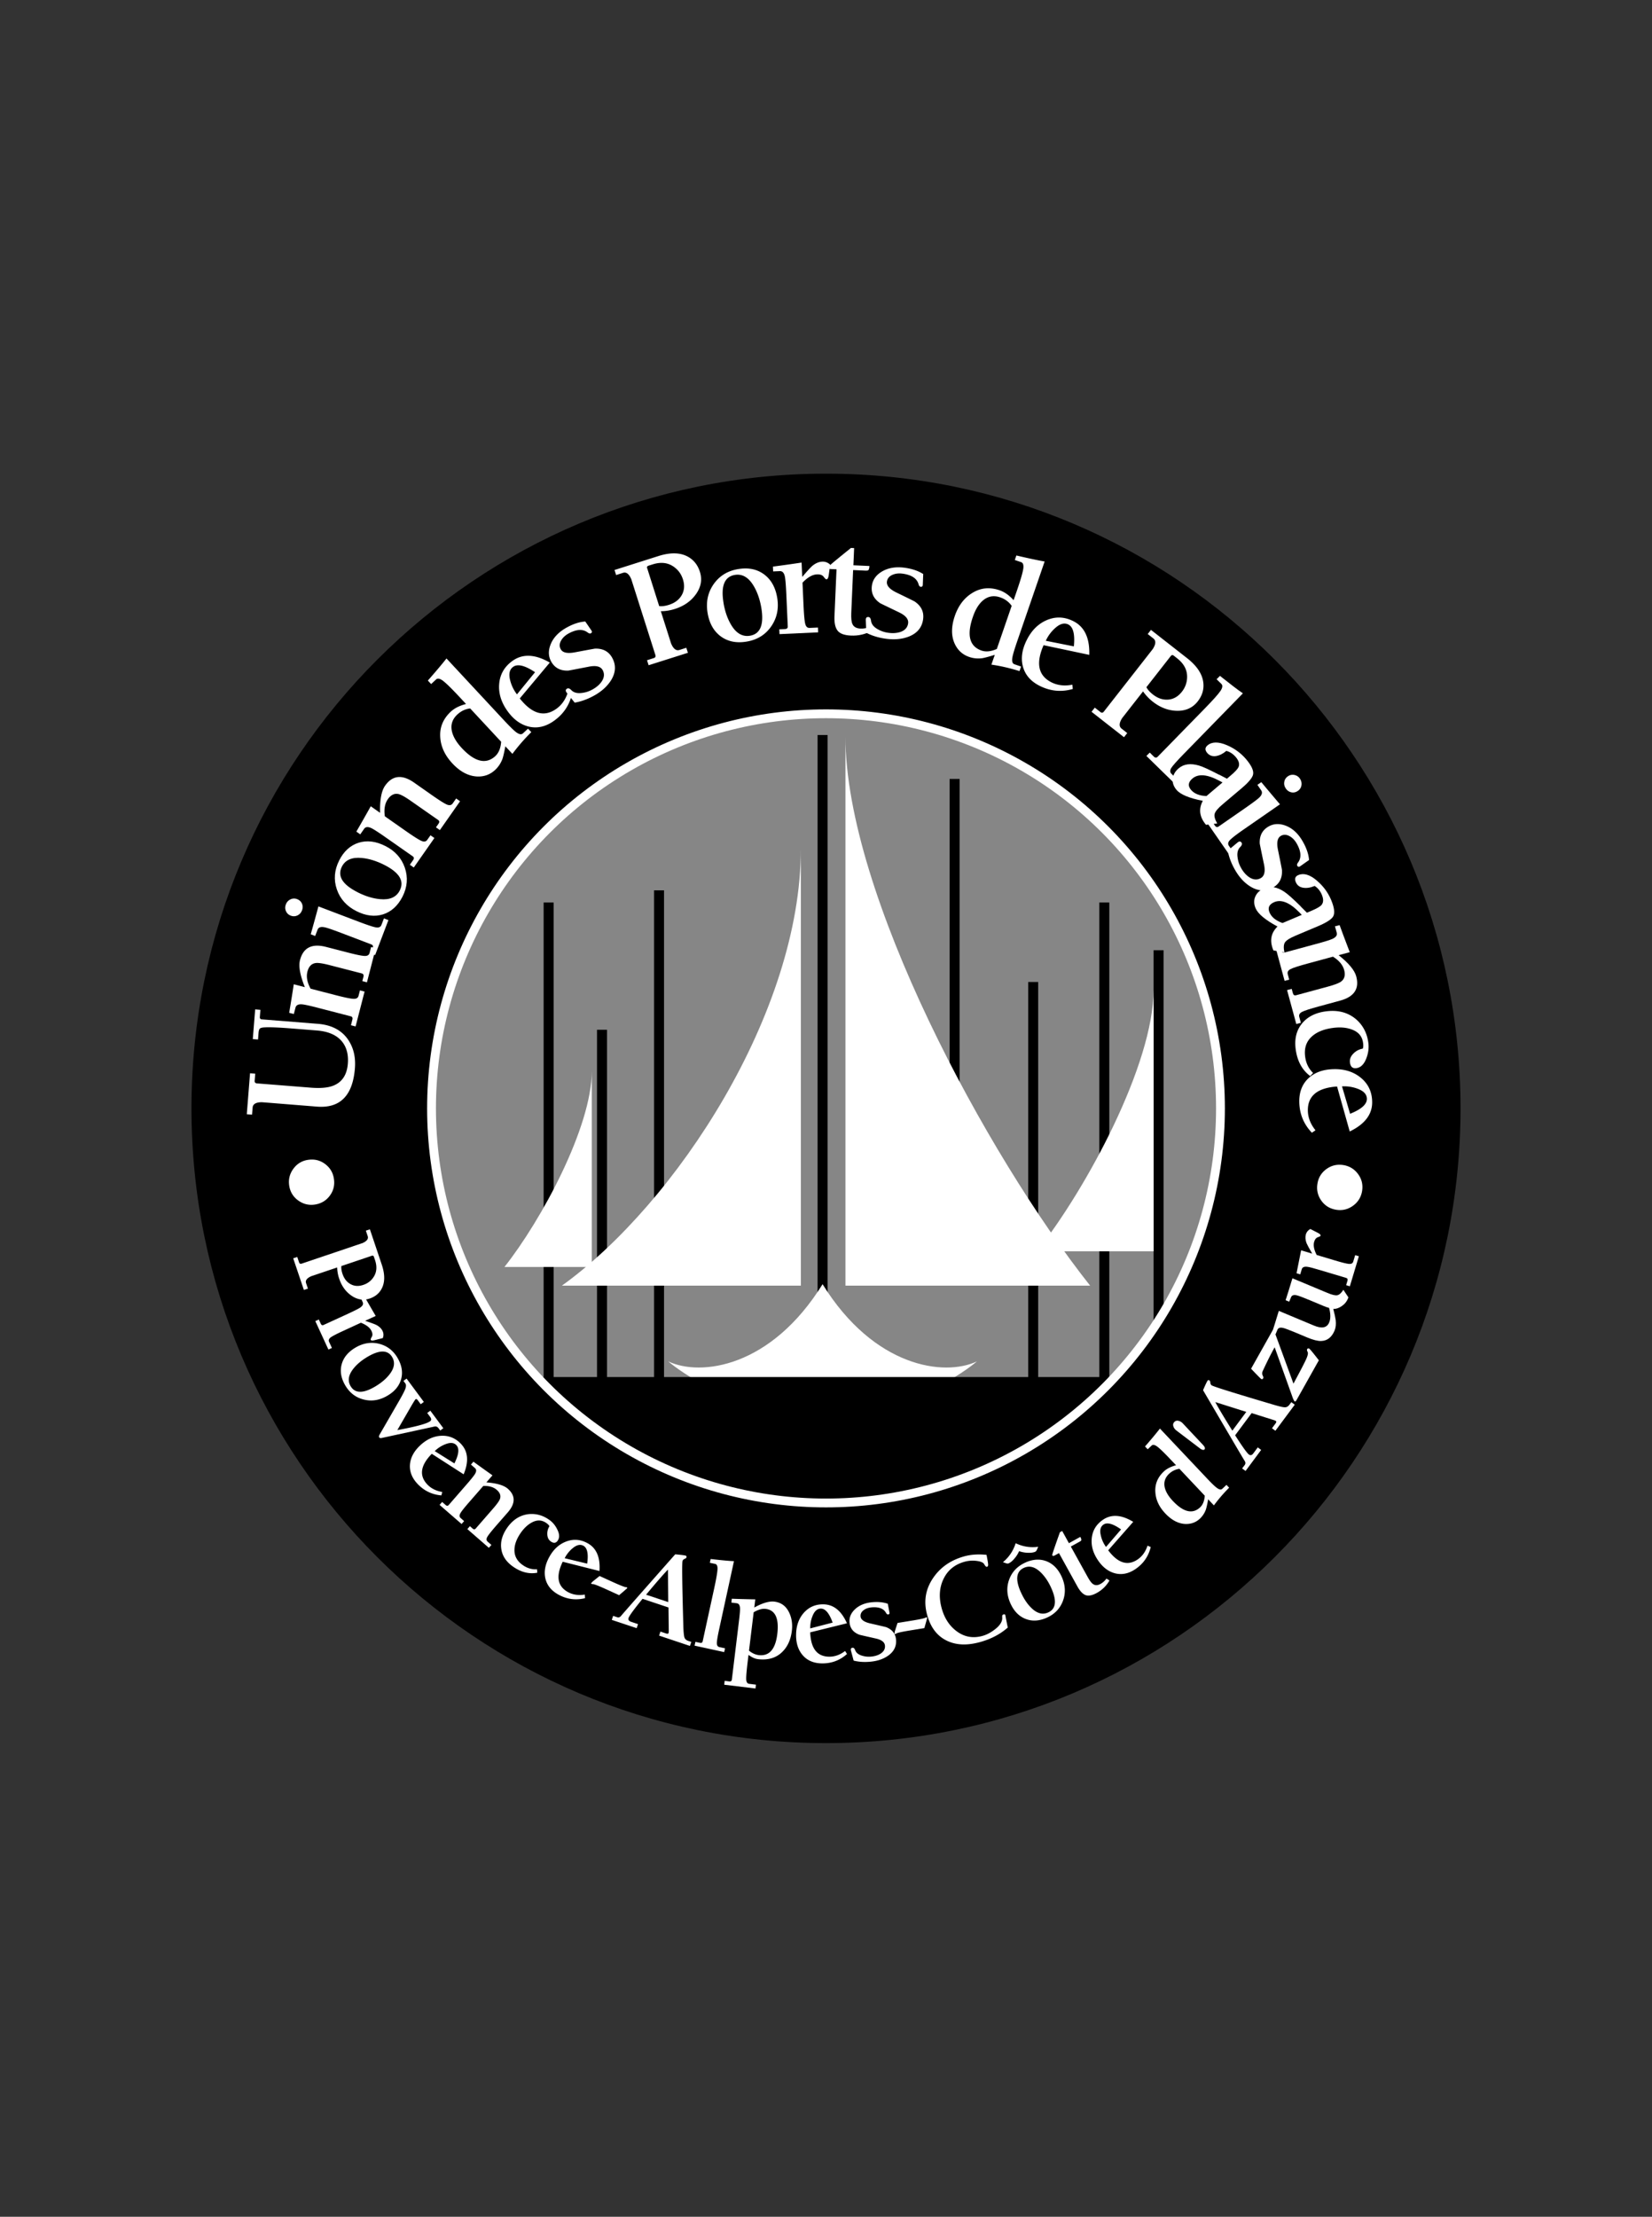 <svg xmlns="http://www.w3.org/2000/svg" id="a" viewBox="0 0 41 55"><rect x="0" y="0" width="41" height="55" fill="#333333" stroke="none"/><defs><style>.c{fill:#fff}</style></defs><path d="M36.248 27.5c0 8.697-7.051 15.748-15.748 15.748-8.697 0-15.748-7.051-15.748-15.748s7.051-15.748 15.748-15.748c8.698 0 15.748 7.051 15.748 15.748"/><path d="M30.289 27.5c0 5.407-4.383 9.79-9.79 9.79s-9.79-4.383-9.79-9.79 4.383-9.79 9.79-9.79 9.79 4.383 9.79 9.79" style="fill:#868686"/><path d="M7.652 28.776c.157-.022.296.013.419.106.123.093.196.217.217.372.022.154-.013.293-.105.415-.092.123-.217.195-.373.218-.152.021-.29-.014-.414-.106s-.197-.215-.219-.369c-.022-.154.014-.293.106-.417.093-.125.216-.198.368-.219m-1.446-2.148.13.011-.015.177c-.003.039.017.061.059.064l1.323.105c.242.02.429.005.563-.046.223-.086.346-.268.368-.55.014-.176-.013-.327-.082-.454-.12-.218-.35-.341-.688-.368l-.614-.049c-.338-.027-.569-.036-.691-.027-.059.003-.096.014-.112.033-.016.018-.026.056-.03.11l-.012.157-.13-.01.059-.737.13.011-.009.11-.006.078c.003.03.019.046.048.048l1.394.111c.336.027.585.156.746.388.137.199.195.439.172.719-.055.677-.369.993-.944.947l-1.047-.084a76.212 76.212 0 0 0-.319-.025c-.145.001-.221.045-.228.132l-.015.177-.13-.011.081-1.02Zm1.086-2.207.275.071c-.119-.295-.16-.519-.12-.672.08-.308.295-.417.647-.326l.516.133c.224.059.371.089.44.091.069.003.11-.023.124-.076l.037-.145.115.03-.218.845-.115-.03.028-.106c.011-.046-.003-.074-.043-.085l-.796-.205c-.166-.043-.281-.06-.345-.052-.104.014-.173.084-.206.212-.033.128-.007.269.078.424l.627.162c.224.058.371.088.44.09.068.003.11-.022.124-.076l.034-.134.115.03-.223.865-.115-.03.035-.138c.012-.046-.002-.075-.043-.084l-.78-.202c-.221-.058-.363-.089-.424-.094-.093-.008-.147.019-.164.08l-.042.16-.115-.03a44.726 44.726 0 0 0 .114-.709" class="c"/><path d="M7.493 22.591c-.021.056-.059.097-.112.122-.053.025-.108.027-.165.005-.056-.021-.097-.059-.119-.113-.024-.054-.024-.109-.002-.166a.218.218 0 0 1 .113-.124.201.201 0 0 1 .165-.007c.059.023.1.061.122.114.022.053.022.11-.001.169m.407-.103 1.008.383c.217.082.359.129.426.139.068.01.112-.011.132-.062l.062-.163.111.043-.33.868-.111-.042.051-.133c.017-.045.005-.074-.034-.089l-.753-.287c-.214-.081-.351-.128-.411-.139-.092-.018-.149.002-.171.062l-.059.155-.11-.043c.044-.154.108-.386.191-.692" class="c"/><path d="M8.417 21.349c.115-.227.276-.374.483-.44.208-.065.428-.038.663.081.243.122.404.303.485.541.081.24.062.477-.058.715-.116.227-.277.374-.483.44-.207.065-.428.038-.663-.081-.242-.122-.404-.303-.485-.541s-.062-.477.059-.715m.455.788c.195.099.382.156.559.172.242.023.406-.049.49-.217.118-.233-.01-.443-.384-.633-.195-.098-.381-.156-.559-.172-.245-.024-.41.049-.494.215-.117.233.012.444.388.634" class="c"/><path d="m9.2 20.003.233.164c-.008-.319.033-.542.123-.671.182-.261.423-.287.721-.079l.436.306c.19.133.316.213.379.239.064.027.111.017.143-.028l.086-.123.097.069-.501.715-.097-.068.063-.09c.028-.039.024-.07-.011-.094l-.674-.471c-.14-.098-.242-.155-.305-.17-.102-.024-.192.019-.267.126-.075.108-.1.249-.075.425l.531.372c.189.132.316.212.38.239.063.027.111.018.142-.027l.08-.113.097.068-.512.732-.097-.069.081-.116c.027-.039.024-.07-.011-.094l-.66-.462c-.188-.132-.309-.21-.365-.236-.084-.04-.145-.034-.181.018l-.095.136-.097-.068c.081-.139.2-.347.355-.624m1.881-3.673 1.415 1.521c.151.162.256.265.313.308.075.056.131.067.17.031l.127-.118.081.087a4.767 4.767 0 0 0-.469.539l-.175-.188c-.027.148-.052.254-.073.316-.041.106-.101.197-.18.27-.127.119-.28.173-.458.163-.214-.014-.416-.122-.606-.327-.182-.196-.282-.409-.298-.639-.019-.248.068-.462.261-.642.092-.086.218-.149.378-.19l-.153-.165c-.203-.217-.345-.357-.427-.417-.073-.052-.128-.06-.164-.026l-.122.113-.081-.087c.21-.239.363-.421.462-.548m1.357 2.067-.769-.827c-.12.014-.226.065-.319.151-.127.118-.171.26-.132.425.032.132.113.266.239.403.321.345.597.415.828.211.091-.081.141-.202.153-.363" class="c"/><path d="m14.101 17.157.1.04c-.061.288-.212.518-.456.69-.206.146-.417.192-.633.138-.201-.052-.375-.182-.522-.39-.151-.213-.218-.432-.202-.655.018-.245.129-.44.335-.586.252-.178.559-.164.922.045l-.745.89c.304.384.606.471.905.259.14-.098.238-.242.295-.431m-1.27.071.018-.022.431-.528c-.25-.167-.431-.212-.542-.134-.092.065-.117.178-.075.338a.952.952 0 0 0 .168.346" class="c"/><path d="m14.525 15.419.157.23c.015.027.009.049-.018.064-.021.011-.047.004-.079-.02-.119-.091-.276-.083-.473.024-.078.043-.138.097-.178.161-.051.082-.057.159-.017.23.046.085.161.111.344.078.319-.06.487-.091.507-.093.198-.006.341.071.427.23.097.178.088.362-.027.551-.096.154-.239.284-.431.389-.16.087-.318.144-.474.17l-.196-.244c-.037-.046-.034-.081.01-.105.028-.015.062-.002.103.039.056.059.139.083.249.071a.706.706 0 0 0 .273-.086c.1-.055.176-.12.23-.198.066-.099.074-.194.025-.284-.051-.093-.167-.121-.348-.084-.331.064-.499.096-.505.096-.197.008-.338-.067-.426-.227-.073-.134-.074-.281-.004-.443.071-.162.203-.296.397-.402.162-.089.314-.137.456-.146m1.874-.254.157.493c.067.211.099.312.097.305.056.134.126.188.208.162l.17-.054.04.124-.975.309-.04-.124.17-.054c.037-.012.05-.038.037-.078l-.499-1.569c-.067-.211-.099-.312-.097-.305-.056-.135-.125-.189-.208-.162l-.17.054-.04-.125 1.084-.344c.303-.097.551-.091.743.017.141.08.239.204.292.372.061.191.029.374-.094.55-.124.176-.3.3-.528.372a1.148 1.148 0 0 1-.347.056m-.338-1.065.297.938c.069.008.15-.002.243-.032.145-.046.251-.126.317-.241.065-.115.075-.245.029-.391-.042-.133-.119-.238-.233-.316-.145-.1-.318-.119-.519-.055l-.102.032c-.033.011-.044.032-.033.065m2.261.019c.252-.041.465.002.639.131.175.129.284.323.327.582.044.268-.007.505-.151.712s-.348.332-.611.375c-.252.042-.465-.002-.64-.131-.174-.129-.283-.322-.326-.582-.044-.268.006-.505.15-.712.145-.206.348-.332.611-.375m-.367.833c.036.216.1.4.192.553.125.209.28.298.465.268.257-.043.351-.27.284-.684-.036-.215-.1-.4-.192-.553-.126-.211-.281-.302-.465-.272-.257.043-.351.272-.283.687" class="c"/><path d="m19.894 13.958.016.355c.125-.145.207-.235.245-.268.081-.069.165-.106.252-.11.073-.003.139.021.197.074l-.036.259c-.01.069-.028.104-.055.106-.015.001-.04-.021-.071-.064-.033-.043-.088-.063-.167-.059-.113.005-.233.074-.358.206l.026.58c.011.231.025.38.043.446.018.067.054.099.109.096l.205-.009.005.119-.959.044-.005-.119.142-.007c.047-.002.07-.024.068-.066l-.036-.805c-.011-.229-.023-.372-.036-.433-.02-.092-.062-.136-.125-.133l-.166.007-.005-.119a39.857 39.857 0 0 0 .711-.1" class="c"/><path d="m21.597 15.549.047.097c-.162.09-.338.132-.527.123-.16-.007-.271-.047-.329-.121s-.084-.191-.078-.351l.051-1.172-.138-.006c-.05-.002-.074-.018-.073-.047 0-.013.19-.172.57-.477l.078.004-.018.426.398.018c-.004.055-.013.088-.024.1-.011.011-.034.017-.069.015l-.312-.014-.046 1.062c-.005.132.004.223.028.275.031.072.098.11.2.115.077.004.157-.011.24-.045" class="c"/><path d="m22.913 14.24-.011.278c-.005.031-.022.045-.054.04-.024-.003-.04-.024-.051-.063-.041-.144-.173-.231-.394-.262-.089-.012-.168-.005-.239.023-.09.035-.141.093-.152.174-.013.097.064.186.23.268.291.141.446.217.462.228.163.113.231.259.206.44-.028.201-.144.343-.35.426-.169.067-.361.085-.578.055-.18-.025-.341-.074-.482-.147l-.012-.313c-.002-.059.021-.084.071-.077.031.004.051.035.059.092.01.081.062.15.158.205a.708.708 0 0 0 .271.093c.112.016.212.008.302-.021.112-.04.175-.112.189-.213.015-.104-.062-.196-.229-.275-.304-.146-.459-.221-.463-.224-.163-.11-.232-.255-.207-.436.021-.151.109-.271.262-.358.153-.087.339-.116.558-.086.182.026.334.078.453.155m3.014-.31-.676 1.965c-.072.209-.114.349-.125.42-.015.093.002.147.052.164l.164.057-.039.112c-.236-.073-.468-.127-.697-.16l.084-.243c-.144.045-.248.073-.313.084-.113.014-.221.004-.323-.032-.164-.056-.284-.166-.359-.328-.089-.195-.087-.424.003-.689.087-.253.229-.442.424-.564.21-.134.44-.158.689-.072.119.041.235.122.346.245l.074-.213c.097-.281.153-.473.167-.573.011-.088-.007-.141-.054-.157l-.157-.054.039-.112c.309.073.543.122.7.149m-1.185 2.169.368-1.068c-.069-.099-.164-.169-.283-.21-.164-.057-.31-.029-.438.083-.101.09-.182.224-.242.402-.154.446-.086.722.203.83.113.043.244.03.392-.036" class="c"/><path d="m26.614 16.987.011.107c-.283.082-.557.056-.823-.078-.226-.114-.365-.278-.419-.494-.049-.202-.015-.416.1-.644.117-.234.278-.395.484-.487.224-.099.449-.092.674.022.275.139.406.417.393.835l-1.134-.24c-.197.449-.132.756.195.921.153.077.326.097.519.059m-.659-1.089.028.005.668.133c.03-.3-.015-.48-.136-.542-.1-.05-.211-.02-.333.093a.944.944 0 0 0-.227.31m2.413 1.257-.319.407a62.479 62.479 0 0 1-.197.252c-.079.122-.084.21-.016.264l.14.11-.08.103-.806-.631.081-.103.14.11c.031.024.06.021.086-.013l1.015-1.297c.136-.174.202-.258.197-.252.079-.122.084-.21.016-.264l-.14-.11.08-.103.896.701c.251.197.386.405.405.624.015.161-.033.312-.141.45-.124.158-.293.235-.508.233-.215-.003-.417-.078-.606-.226a1.196 1.196 0 0 1-.242-.255m.689-.88-.606.775c.032.062.086.122.163.182.12.094.246.136.379.126.132-.011.245-.076.339-.196a.59.59 0 0 0 .129-.37c.001-.176-.082-.329-.248-.459l-.084-.066c-.027-.021-.051-.018-.072.009" class="c"/><path d="m30.846 17.203-1.479 1.515c-.162.166-.261.278-.298.336-.036.059-.035.106.005.145l.125.122-.083.084-.664-.649.083-.084.101.1c.034.033.066.034.095.004l1.167-1.195c.208-.213.341-.361.397-.446.048-.075.053-.131.018-.166l-.119-.116.083-.084c.249.198.438.343.57.434" class="c"/><path d="m30.258 19.22.193.1.087-.074c.113-.095.179-.167.201-.216.03-.074.008-.156-.069-.246-.066-.078-.144-.13-.234-.154-.086.073-.173.116-.261.129-.088.012-.16-.015-.214-.078-.06-.071-.057-.133.007-.187.111-.094.272-.095.483-.005.189.081.347.197.475.347.136.161.194.288.173.382-.018.081-.113.195-.286.341l-.465.393c-.117.098-.184.177-.201.236-.018.059.004.14.062.242l-.278.034c-.163-.193-.189-.392-.079-.595-.338-.065-.557-.157-.655-.274-.073-.087-.103-.179-.092-.277.012-.098.062-.183.148-.256.126-.107.295-.13.507-.067.091.026.256.102.496.227m-.313.528.398-.337-.068-.036c-.306-.166-.531-.186-.678-.062-.106.09-.119.184-.037.281.081.096.21.148.385.155" class="c"/><path d="m31.766 19.956-.886.614c-.191.132-.309.224-.356.274-.047.05-.055.097-.024.143l.1.143-.097.068-.529-.763.097-.068.081.117c.027.039.058.046.093.022l.662-.459c.188-.131.304-.217.348-.261.066-.065.081-.124.046-.176l-.094-.137.097-.067c.102.124.256.307.462.549m.145-.394c-.034-.05-.047-.103-.037-.161.009-.058.039-.104.089-.139a.203.203 0 0 1 .16-.034.213.213 0 0 1 .138.091.224.224 0 0 1 .039.164.2.2 0 0 1-.088.14c-.052.036-.106.048-.163.036-.056-.012-.103-.044-.138-.096" class="c"/><path d="m32.488 21.338-.227.16c-.028.016-.049.01-.065-.018-.012-.021-.006-.046.018-.078.09-.12.079-.278-.031-.472-.044-.078-.099-.137-.164-.176-.083-.05-.16-.055-.23-.015-.085.048-.109.163-.072.345.065.317.098.486.1.506.009.198-.065.341-.223.431-.176.1-.36.094-.551-.019-.156-.093-.287-.235-.395-.425-.09-.158-.149-.316-.177-.472l.241-.2c.045-.038.08-.035.105.008.015.028.003.062-.037.103-.059.058-.081.141-.066.252a.703.703 0 0 0 .09.271c.056.099.123.174.202.227.1.065.195.071.284.021.092-.052.118-.168.079-.349a45.398 45.398 0 0 1-.104-.504c-.011-.196.062-.339.221-.429.132-.075.281-.078.443-.011.163.068.299.198.407.391.091.16.142.312.153.454" class="c"/><path d="m32.281 22.491.155.154.106-.045c.135-.057.221-.106.255-.146.052-.062.054-.147.008-.256-.04-.095-.099-.167-.177-.217-.104.044-.2.059-.288.044-.087-.014-.147-.06-.18-.138-.036-.085-.015-.144.062-.176.134-.057.287-.011.462.139.157.134.273.291.351.474.081.194.099.332.051.415-.041.071-.166.152-.374.24l-.56.236c-.141.06-.228.115-.262.167-.033.052-.038.135-.012.25l-.274-.052c-.099-.233-.065-.43.101-.592-.303-.164-.485-.315-.544-.455-.044-.105-.046-.202-.005-.292.04-.09.113-.157.217-.201.153-.065.321-.036.504.087.079.052.215.173.407.363m-.456.412.48-.203-.053-.055c-.242-.249-.452-.336-.629-.262-.129.055-.168.14-.119.256.049.116.157.204.322.263" class="c"/><path d="m33.498 23.625-.275.074c.249.197.395.372.436.524.084.308-.05.509-.401.604l-.515.14c-.224.061-.366.106-.427.138-.061.031-.084.074-.07.127l.04.145-.114.03-.229-.842.115-.03.029.106c.012.046.039.063.08.052l.793-.215c.165-.045.274-.087.326-.126.084-.063.108-.159.074-.286-.035-.127-.127-.237-.278-.33l-.626.17c-.224.061-.366.106-.426.138-.062.031-.084.074-.07.127l.036.134-.114.031-.233-.862.114-.03.037.137c.012.046.039.063.08.052l.778-.211c.221-.059.359-.103.415-.129.084-.04.119-.09.103-.15l-.044-.16.115-.03c.055.151.138.376.252.672" class="c"/><path d="m32.59 26.62-.073.078c-.202-.151-.321-.373-.36-.665-.034-.256.018-.468.154-.636s.335-.27.593-.304c.297-.04.546.024.747.192.174.15.277.345.309.586.018.133-.001.268-.057.405-.056.137-.137.212-.241.226-.091.012-.145-.034-.158-.14-.011-.084.02-.16.093-.23a.415.415 0 0 1 .224-.114c.015-.031.017-.079.008-.144-.021-.162-.116-.273-.284-.333-.134-.049-.29-.061-.467-.037-.222.03-.393.099-.514.207-.143.126-.2.293-.172.506.021.164.087.299.197.404" class="c"/><path d="m32.649 28.043-.09.061c-.204-.213-.308-.468-.313-.765-.004-.253.078-.453.243-.601.156-.137.361-.207.617-.211.261-.005.479.063.655.203.192.152.29.354.294.608.005.308-.181.553-.557.735l-.314-1.116c-.49.034-.731.234-.725.6.003.171.066.333.19.487m.658-1.089.008.027.192.652c.28-.112.419-.236.417-.372-.002-.113-.081-.196-.237-.252a.948.948 0 0 0-.38-.056m-.14 3.062c-.157-.024-.28-.098-.371-.223-.09-.126-.124-.265-.1-.419.023-.153.097-.276.221-.367.124-.091.264-.125.42-.101.152.024.274.097.366.221.092.123.126.262.103.417-.024.154-.098.277-.223.369s-.264.126-.415.103m-24.801 1.431-.397.134c-.17.057-.252.085-.246.083-.107.048-.15.105-.128.171l.046.137-.1.033-.265-.785.1-.034.046.136c.01.03.031.04.064.03l1.264-.427a30.057 30.057 0 0 1 .246-.083c.108-.048.151-.105.129-.172l-.046-.136.1-.034.294.874c.083.245.081.446-.003.602-.062.116-.161.196-.296.242-.154.052-.303.029-.447-.068-.144-.098-.248-.239-.309-.423a.925.925 0 0 1-.051-.28m.859-.29-.755.255c-.006.056.004.122.029.196.04.117.106.202.2.253.094.052.2.058.317.018.107-.036.192-.1.253-.193.079-.119.091-.259.037-.421l-.028-.082c-.008-.026-.027-.035-.052-.026" class="c"/><path d="m9.324 32.65-.262.12c.147.05.239.084.276.102.077.04.13.092.159.156.025.055.026.111.004.171l-.204.052c-.056.014-.087.011-.096-.009-.005-.011.003-.036.026-.074.023-.037.021-.085-.006-.143-.038-.084-.126-.152-.264-.207l-.427.197c-.171.078-.278.134-.323.167-.044.034-.057.071-.039.111l.07.151-.087.04-.325-.706.087-.04.048.105c.016.034.04.045.071.03l.593-.272c.169-.078.274-.131.315-.159.062-.043.083-.087.062-.134l-.056-.122.087-.04c.064.113.161.281.291.503m.546 1.048c.103.179.132.353.085.522-.048.17-.163.308-.348.414-.19.11-.384.141-.582.09-.199-.05-.351-.169-.459-.355-.104-.179-.132-.354-.085-.522.047-.17.164-.308.348-.415.19-.11.384-.14.582-.09.198.05.351.169.459.355m-.737-.039c-.153.089-.275.19-.364.303-.122.155-.145.298-.069.429.106.183.306.189.599.019.153-.089.275-.19.364-.303.124-.157.148-.3.072-.431-.106-.182-.307-.188-.602-.017m1.87 1.778-.077.057-.04-.054c-.028-.038-.061-.053-.101-.045l-1.311.284c-.03.006-.051.002-.062-.014-.011-.016-.008-.04.011-.072l.487-.843c.077-.135.127-.23.147-.284.024-.064.025-.111.002-.141l-.046-.062.078-.057.428.579-.077.057-.074-.1c-.021-.027-.038-.036-.054-.024-.01.008-.045.062-.105.165l-.348.601c.459-.085.729-.157.814-.22.034-.026.034-.062 0-.108l-.072-.097.077-.057.324.437Zm-.027 1.582-.022.085c-.238-.02-.438-.119-.601-.296-.138-.151-.197-.316-.176-.495.021-.167.108-.319.261-.459.156-.143.325-.219.506-.229.198-.011.366.059.505.21.169.185.188.433.058.746l-.791-.509c-.278.284-.318.535-.118.753.094.103.22.167.377.194m-.186-1.014.02.012.468.293c.11-.218.127-.368.052-.449-.061-.068-.154-.076-.279-.025a.769.769 0 0 0-.261.17" class="c"/><path d="m12.222 36.605-.151.174c.257.02.433.072.53.156.195.17.195.366.002.588l-.284.325c-.123.142-.199.237-.226.286-.027.049-.023.087.011.117l.092.08-.063.072-.534-.465.063-.072.068.059c.029.026.055.025.077-.001l.437-.502c.091-.105.146-.182.164-.231.028-.081.002-.156-.079-.226-.081-.07-.193-.103-.335-.097l-.345.396c-.123.141-.199.236-.225.285-.027.049-.024.088.011.117l.084.074-.063.072-.546-.474.063-.073.087.076c.029.025.054.025.077-.001l.429-.493c.122-.14.195-.231.221-.274.04-.065.04-.114.002-.147l-.101-.088.062-.072c.106.078.263.19.473.339m1.105 2.33.006.086c-.2.038-.398-.011-.595-.147-.172-.119-.271-.265-.297-.44-.027-.174.021-.347.141-.522.138-.2.312-.314.522-.343.185-.022.358.022.52.135.09.061.161.147.211.255.052.108.053.197.004.268-.043.061-.1.067-.17.018-.056-.04-.085-.1-.087-.181a.334.334 0 0 1 .053-.196c-.011-.026-.038-.054-.082-.084-.109-.075-.227-.079-.353-.011-.102.054-.195.141-.278.26-.103.149-.154.29-.155.421-.003.154.067.281.209.379.11.077.227.11.35.102m1.187.629.006.088c-.232.057-.453.027-.664-.09-.179-.1-.287-.237-.324-.414-.033-.164.001-.338.101-.519.102-.185.238-.311.407-.378.185-.074.366-.061.546.039.218.121.315.35.292.688l-.912-.23c-.174.357-.131.608.129.752.122.067.261.088.419.063m-.5-.902.023.005.536.129c.034-.242.004-.389-.093-.443-.08-.044-.171-.022-.273.065a.778.778 0 0 0-.193.244" class="c"/><path d="m14.883 39.103.323.147c.157.071.262.114.312.127a.154.154 0 0 1 .042.008c.008.004.01.01.006.017-.002.005-.01.013-.021.022l-.179.154-.329-.15c-.179-.081-.285-.123-.319-.125a.102.102 0 0 1-.039-.007c-.008-.004-.01-.009-.007-.018-.001.002.013-.011.04-.041l.171-.137Zm1.711.781-.647-.216c-.212.26-.328.418-.347.475-.015.044.006.076.062.095l.173.058-.034.1-.617-.205.033-.1.097.033c.038.013.071.003.097-.029.049-.06.498-.57 1.347-1.531.148.014.235.024.259.033.02.006.026.023.017.049-.003.01-.018.021-.044.032-.027.011-.043.029-.051.051-.016.049-.009.591.021 1.626.004.141.014.232.027.272.014.041.046.069.097.086l.073.024-.034.1-.765-.256.033-.1.137.046c.036.012.058.009.064-.009.004-.011.005-.027.006-.049l-.007-.586Zm-.009-.135-.008-.806c-.121.126-.302.334-.542.623l.55.183Zm1.631-1.016-.365 1.677c-.04.183-.06.303-.06.358 0 .056.022.089.065.098l.138.03-.021.094-.735-.16.021-.094.113.024c.037.008.06-.005.067-.037l.288-1.323c.051-.236.078-.395.081-.477.001-.071-.019-.112-.059-.121l-.132-.028.021-.094c.256.03.448.048.578.054m.529.946-.025.204c.205-.113.371-.161.499-.146.163.02.284.106.361.26.069.138.093.293.072.467-.029.235-.118.417-.267.548-.149.13-.34.18-.573.152-.074-.009-.152-.044-.235-.106l-.019.152c-.029.242-.042.395-.038.46.004.065.028.1.072.106l.169.021-.011.095-.776-.094.011-.096.115.015c.038.004.059-.011.063-.044l.173-1.423c.023-.184.033-.301.03-.351-.004-.075-.031-.116-.082-.122l-.133-.017.011-.095c.131.005.325.011.582.016m-.039.318-.116.954c.075.062.154.099.238.11.263.032.417-.141.464-.521.047-.388-.049-.596-.288-.625-.085-.011-.184.017-.297.083m2.268.962.047.074c-.178.16-.387.237-.628.233-.204-.004-.365-.074-.48-.213-.107-.129-.159-.298-.155-.505.003-.211.064-.386.181-.525.129-.151.295-.226.5-.222.249.004.443.16.581.47l-.912.225c.015.398.17.599.467.604.139.002.272-.045.399-.141m-.865-.561.022-.006.534-.138c-.083-.23-.179-.346-.29-.347-.091-.002-.161.061-.21.185a.763.763 0 0 0-.056.306m1.925-.609.042.221c.002.026-.009.04-.035.042-.019.002-.036-.012-.052-.04-.059-.106-.178-.152-.359-.136-.072.007-.134.026-.184.061-.065.044-.094.099-.088.165.007.078.084.135.23.17.256.059.392.09.408.096.148.06.23.163.242.309.014.164-.052.297-.199.4-.121.084-.27.133-.446.148-.147.013-.283.004-.407-.028l-.066-.245c-.013-.046.001-.071.042-.074.025-.002.046.018.063.062.022.062.077.106.163.133a.579.579 0 0 0 .23.025c.091-.008.17-.032.234-.072.081-.052.119-.119.111-.202-.008-.085-.084-.144-.23-.176-.267-.06-.402-.091-.407-.094-.149-.057-.23-.16-.242-.306-.011-.123.036-.233.141-.33s.247-.154.426-.17c.148-.013.277.001.386.04" class="c"/><path d="m22.275 40.267.35-.057c.171-.027.281-.05.33-.067a.13.13 0 0 1 .04-.016c.008-.002.013.002.014.011a.09.09 0 0 1-.004.03l-.064.227-.357.058c-.194.032-.306.056-.335.074a.092.092 0 0 1-.036.016c-.008.001-.013-.002-.015-.011 0 .002.004-.017.01-.057l.067-.208Zm2.209-1.69c.027.135.04.216.04.245.001.029-.01.046-.03.052-.018.005-.041-.017-.068-.065-.023-.042-.086-.069-.189-.082a.756.756 0 0 0-.297.021c-.251.069-.428.217-.531.443-.098.213-.11.451-.037.715.068.244.191.433.369.565.192.144.406.182.64.118.11-.03.215-.087.319-.169.126-.099.183-.198.173-.296-.004-.04.006-.062.031-.068.027-.008.043 0 .049.022-.006-.022.013.079.058.303-.187.165-.416.285-.687.36-.319.088-.592.078-.82-.032-.242-.114-.407-.328-.493-.64-.092-.331-.043-.636.145-.914.179-.266.436-.446.773-.54.164-.046.349-.059.554-.038m.809-.091a.681.681 0 0 1-.106.172c-.053.065-.104.109-.153.13-.018.008-.04.007-.066-.003-.026-.009-.051-.018-.076-.026.151-.124.256-.281.316-.47.179.085.366.115.559.088a1.602 1.602 0 0 1-.031.073c-.011.026-.027.043-.044.051-.049.021-.116.029-.199.024a.707.707 0 0 1-.198-.039m.16.279c.189-.083.366-.091.528-.025.163.067.287.198.373.393.088.202.096.398.024.589-.073.192-.208.33-.405.417-.19.083-.366.091-.529.024-.163-.066-.287-.197-.372-.392-.088-.202-.096-.398-.024-.589.073-.191.208-.329.405-.416m-.122.728c.071.162.157.294.26.396.141.139.28.179.418.118.194-.084.223-.282.087-.593-.071-.163-.158-.294-.261-.396-.141-.141-.281-.182-.42-.121-.193.085-.222.284-.085.596m2.13-.328.074.047c-.074.131-.178.233-.312.308-.114.063-.207.081-.279.056-.071-.027-.138-.097-.202-.211l-.46-.832-.098.054c-.036.02-.059.019-.07-.002-.005-.009.059-.199.192-.571l.056-.03.167.303.283-.157c.02.04.028.067.025.079-.002.013-.016.026-.04.039l-.221.122.417.753c.051.093.096.153.135.178.052.037.115.036.187-.005.055-.03.103-.074.147-.132m1.016-.816.081.034c-.056.233-.183.415-.383.55-.17.114-.342.147-.515.099-.162-.046-.3-.154-.415-.326-.118-.176-.168-.353-.151-.535.019-.198.113-.353.284-.468.208-.139.456-.121.746.055l-.621.706c.239.318.481.395.728.229.115-.077.198-.192.247-.343m-1.03.032.015-.018.359-.418c-.199-.141-.344-.182-.436-.12-.075.051-.098.141-.066.272a.758.758 0 0 0 .129.284m1.337-2.939 1.156 1.224c.122.13.208.213.256.247.06.046.106.054.137.024l.103-.097.066.07a3.855 3.855 0 0 0-.378.439l-.142-.151c-.022.12-.041.206-.058.257a.58.58 0 0 1-.144.22c-.102.097-.226.141-.37.135-.173-.01-.338-.097-.493-.262-.15-.158-.231-.33-.245-.516-.017-.202.052-.375.207-.522.074-.071.176-.122.306-.157l-.126-.132c-.165-.176-.281-.287-.348-.336-.059-.041-.103-.048-.133-.02l-.097.092-.066-.07c.169-.194.292-.343.371-.446m1.111 1.667-.628-.666c-.097.013-.183.054-.258.124-.102.097-.137.212-.105.346.027.106.093.214.197.325.262.278.486.334.672.167.073-.065.113-.164.122-.295m-.119-1.174-.583-.443c-.034-.026-.059-.056-.072-.091-.019-.046-.014-.086.017-.119.03-.033.069-.043.116-.028.036.01.069.031.098.062l.501.534c.045.049.057.086.036.11-.021.022-.058.014-.113-.024m1.28-.873-.407.547c.181.283.295.442.343.477.038.028.074.018.11-.03l.109-.147.084.063-.387.522-.085-.063.062-.082c.024-.033.025-.066.003-.101-.042-.065-.386-.652-1.035-1.758.059-.137.097-.215.112-.236.012-.018.03-.018.052-.001.008.006.014.024.017.052.002.028.014.05.032.064.041.03.559.192 1.553.486.135.04.224.059.267.059s.08-.022.112-.065l.046-.062.085.063-.481.647-.084-.063.086-.116c.023-.03.026-.052.011-.063a.182.182 0 0 0-.044-.021l-.559-.176Zm-.131-.034-.768-.243c.082.154.223.39.423.709l.345-.465Zm1.802-1.28-.553.985c-.018.032-.033.044-.046.036-.014-.007-.03-.04-.052-.098l-.446-1.246c-.094.168-.195.37-.303.605-.01.038-.007.071.008.1.015.028.018.049.01.065-.013.022-.028.028-.047.018-.014-.008-.099-.093-.253-.256l.525-.935c.011-.021.023-.027.034-.021.008.004.022.038.045.102l.448 1.224c.176-.327.283-.532.319-.616.037-.083.048-.14.032-.171-.016-.03-.02-.052-.012-.065.012-.023.029-.028.05-.017s.1.108.241.29" class="c"/><path d="m31.996 32.296-.089-.037c.04-.12.095-.301.169-.544l.868.363c.114.048.195.068.245.058.049-.009.1-.054.151-.135l.126.189-.016.038c-.029.069-.078.129-.149.177-.07.049-.141.073-.211.071.033.129.053.222.06.278.011.1.002.185-.027.256-.071.17-.182.256-.332.261-.084.004-.201-.026-.348-.087l-.269-.113c-.171-.071-.281-.113-.329-.124-.074-.017-.121-.002-.141.045l-.047.113-.088-.037c.039-.12.095-.301.169-.544l.868.363c.199.084.326.059.382-.075.039-.093.038-.214-.002-.362-.032-.006-.082-.024-.151-.053l-.322-.135c-.171-.071-.281-.113-.329-.124-.074-.017-.121-.002-.141.045l-.047.113Zm.295-1.275.276.083c-.078-.135-.124-.221-.14-.259-.031-.081-.036-.155-.017-.222.018-.057.054-.101.11-.131l.189.097c.05.026.071.049.065.07-.003.012-.026.024-.068.038-.042.013-.072.05-.09.111-.027.088-.006.198.062.329l.451.135c.179.054.297.083.353.087.056.004.09-.015.103-.058l.048-.159.092.027-.224.745-.092-.028.033-.11c.011-.036.001-.06-.032-.07l-.626-.187c-.178-.054-.291-.084-.341-.089-.075-.009-.12.011-.135.059l-.038.129-.092-.028c.027-.128.065-.318.114-.57" class="c"/><path d="M13.492 22.392h.248v11.979h-.248zm2.74-.302h.248v12.281h-.248zm4.059-3.854h.248v16.135h-.248zm3.277 1.09h.248v12.375h-.248zm1.95 5.038h.248v10.007h-.248zm1.765-1.972h.248v11.979h-.248zm1.347 1.184h.248v10.796h-.248zm-13.813 1.973h.248v8.822h-.248z"/><path d="M19.876 21.058v10.84h-5.93c2.837-2.043 5.93-6.782 5.93-10.84m1.107-2.78v13.62h6.072c-2.582-3.263-6.072-9.732-6.072-13.62" class="c"/><path d="M28.63 24.553v6.493h-2.895c1.231-1.556 2.895-4.641 2.895-6.493m-13.943 2.021v4.86h-2.167c.921-1.165 2.167-3.474 2.167-4.86m5.728 5.288c1.277 2.064 3.022 2.298 3.831 1.915 0 0-1.404 1.235-3.469 1.235h-.724c-2.064 0-3.469-1.235-3.469-1.235.809.383 2.553.149 3.831-1.915" class="c"/><path d="M20.5 37.289c2.828 0 5.367-1.206 7.154-3.123H13.346c1.788 1.917 4.326 3.123 7.154 3.123"/><circle cx="20.5" cy="27.5" r="9.79" style="fill:none;stroke:#fff;stroke-width:.219px"/></svg>